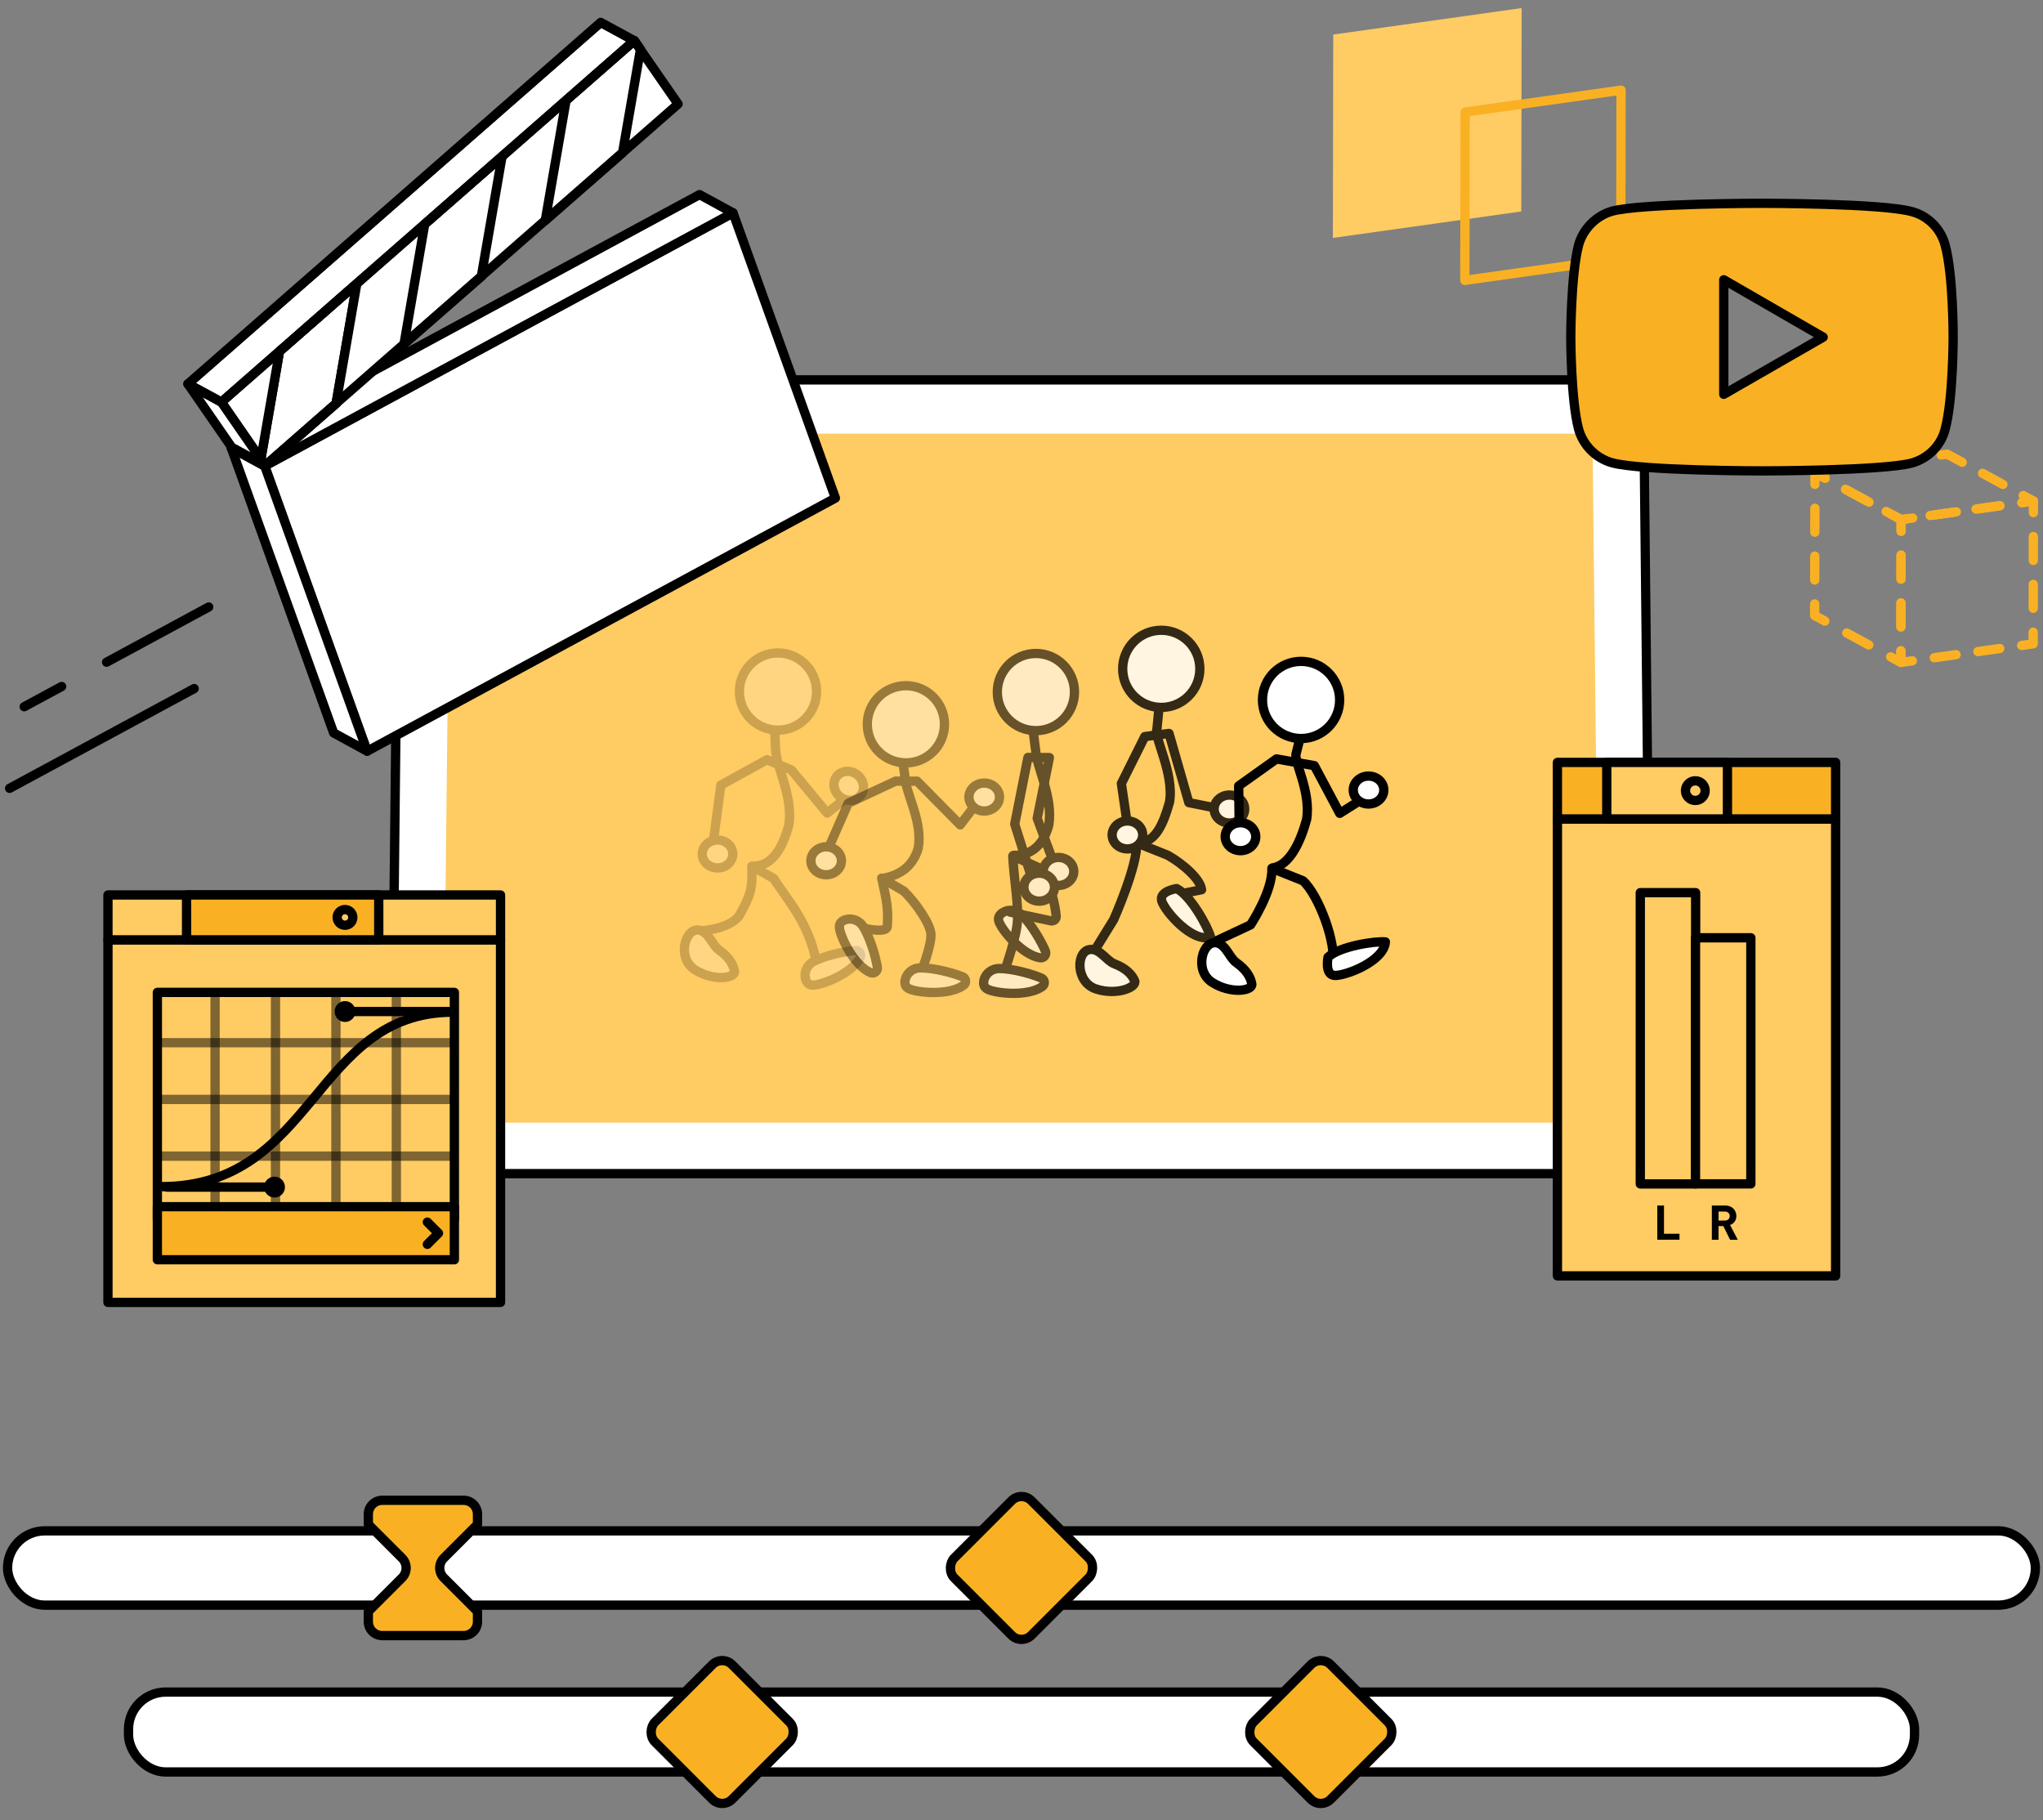 <?xml version="1.0" encoding="UTF-8"?>
<svg xmlns="http://www.w3.org/2000/svg" xmlns:xlink="http://www.w3.org/1999/xlink" viewBox="0 0 440 392">
  <rect x="0" y="0" width="440" height="392" fill="#808080" stroke="none"/>
  <defs>
    <clipPath id="clippath-1">
      <polygon points="47.68 86.6 40.47 82.68 129.38 4.82 136.59 8.75 47.68 86.6" fill="#fff" stroke="#000" stroke-linecap="round" stroke-linejoin="round" stroke-width="2"/>
    </clipPath>
    <clipPath id="clippath-2">
      <polygon points="76.84 61.1 72.38 86.93 57.16 100.25 56.19 98.85 60.2 75.67 76.84 61.1" fill="none" stroke="#000" stroke-linecap="round" stroke-miterlimit="10" stroke-width="2"/>
    </clipPath>
  </defs>
  <g id="bg">
    <rect width="440" height="392" fill="#fff" opacity="0"/>
  </g>
  <g id="Screen">
    <g>
      <g>
        <path d="M88.11,252.75c-.52,0-1.02-.1-1.49-.29-.46-.19-.87-.45-1.22-.8-.35-.34-.63-.75-.83-1.2-.2-.47-.3-.97-.29-1.48l1.73-163.51c0-.5.11-.98.32-1.44.2-.44.48-.83.84-1.17.35-.33.76-.6,1.22-.78.47-.19.96-.28,1.47-.28h260.26c.51,0,1.01.1,1.48.28.46.18.87.44,1.22.78.36.33.64.73.84,1.17.21.46.32.95.32,1.45l1.73,163.51c0,.51-.09,1.01-.29,1.48-.19.45-.47.85-.83,1.2-.35.34-.77.61-1.23.8-.47.19-.98.29-1.5.29H88.11Z" fill="#fff"/>
        <path d="M350.12,82.81c.39,0,.77.08,1.11.21s.65.33.91.58c.26.24.47.53.62.85.15.32.23.67.23,1.04l1.73,163.51c0,.38-.07.75-.21,1.07-.14.33-.35.63-.6.87-.26.25-.56.45-.91.59-.34.14-.72.22-1.12.22H88.11c-.39,0-.77-.08-1.11-.22-.34-.14-.65-.34-.9-.59-.26-.25-.46-.54-.6-.87-.14-.33-.22-.69-.21-1.07l1.73-163.51c0-.37.09-.72.23-1.04.15-.32.36-.61.61-.85.26-.24.56-.44.9-.58.34-.14.71-.21,1.1-.21h260.26M350.12,80.81H89.86c-.64,0-1.26.12-1.85.36-.57.23-1.08.56-1.53.98-.45.43-.81.92-1.06,1.48-.27.59-.41,1.21-.41,1.85l-1.73,163.51c0,.65.12,1.29.37,1.88.24.57.6,1.09,1.05,1.52.44.43.96.77,1.54,1.01.59.24,1.22.36,1.86.36h263.76c.65,0,1.28-.12,1.87-.36.58-.23,1.1-.57,1.55-1,.45-.44.81-.95,1.05-1.52.26-.6.38-1.23.37-1.88l-1.73-163.51c0-.64-.15-1.26-.41-1.85-.25-.56-.61-1.06-1.06-1.48-.45-.42-.96-.75-1.54-.98-.59-.24-1.21-.35-1.85-.35h0Z"/>
      </g>
      <polyline points="344.58 241.76 95.42 241.76 97.03 93.39 342.97 93.39 344.58 241.76" fill="#ffcb63"/>
    </g>
  </g>
  <g id="keyframe_interface" data-name="keyframe interface">
    <rect x="27.68" y="364.4" width="384.65" height="17.21" rx="8" ry="8" fill="#fff" stroke="#000" stroke-linecap="round" stroke-linejoin="round" stroke-width="2"/>
    <rect x="1.63" y="329.68" width="436.73" height="16" rx="8" ry="8" fill="#fff" stroke="#000" stroke-linecap="round" stroke-linejoin="round" stroke-width="2"/>
    <rect x="208.24" y="325.92" width="23.51" height="23.51" rx="3" ry="3" transform="translate(303.21 -56.66) rotate(45)" fill="#f9b123" stroke="#000" stroke-linecap="round" stroke-linejoin="round" stroke-width="2"/>
    <rect x="143.79" y="361.25" width="23.51" height="23.51" rx="3" ry="3" transform="translate(309.31 -.74) rotate(45)" fill="#f9b123" stroke="#000" stroke-linecap="round" stroke-linejoin="round" stroke-width="2"/>
    <rect x="272.7" y="361.25" width="23.51" height="23.51" rx="3" ry="3" transform="translate(347.07 -91.89) rotate(45)" fill="#f9b123" stroke="#000" stroke-linecap="round" stroke-linejoin="round" stroke-width="2"/>
    <g>
      <path d="M95.58,339.79c-1.17-1.17-1.17-3.07,0-4.24l7.26-7.26v-2.19c0-1.66-1.34-3-3-3h-17.51c-1.66,0-3,1.34-3,3v2.19l7.26,7.26c1.17,1.17,1.17,3.07,0,4.24l-7.26,7.26v2.19c0,1.66,1.34,3,3,3h17.51c1.66,0,3-1.34,3-3v-2.19l-7.26-7.26Z" fill="#f9b123"/>
      <path d="M95.58,339.79c-1.17-1.17-1.17-3.07,0-4.24l7.26-7.26v-2.19c0-1.66-1.34-3-3-3h-17.51c-1.66,0-3,1.34-3,3v2.19l7.26,7.26c1.17,1.17,1.17,3.07,0,4.24l-7.26,7.26v2.19c0,1.66,1.34,3,3,3h17.51c1.66,0,3-1.34,3-3v-2.19l-7.26-7.26Z" fill="none" stroke="#000" stroke-linecap="round" stroke-linejoin="round" stroke-width="2"/>
    </g>
  </g>
  <g id="interface_easings" data-name="interface easings">
    <g>
      <rect x="23.25" y="202.4" width="84.55" height="78.08" fill="#ffcb63" stroke="#000" stroke-linecap="round" stroke-linejoin="round" stroke-width="2"/>
      <rect x="23.25" y="192.74" width="84.55" height="9.66" fill="#ffcb63" stroke="#000" stroke-linecap="round" stroke-linejoin="round" stroke-width="2"/>
      <rect x="40.18" y="192.74" width="41.39" height="9.66" fill="#f9b123" stroke="#000" stroke-linecap="round" stroke-linejoin="round" stroke-width="2"/>
      <rect x="33.89" y="213.72" width="63.97" height="48.85" fill="none" stroke="#000" stroke-linecap="round" stroke-linejoin="round" stroke-width="2"/>
      <circle cx="74.3" cy="197.57" r="1.69" fill="#ffcb63" stroke="#000" stroke-linecap="round" stroke-linejoin="round" stroke-width="2"/>
      <rect x="33.89" y="259.87" width="63.97" height="11.43" fill="#f9b123" stroke="#000" stroke-linecap="round" stroke-linejoin="round" stroke-width="2"/>
      <polyline points="92.04 263.19 94.44 265.58 92.04 267.98" fill="none" stroke="#000" stroke-linecap="round" stroke-linejoin="round" stroke-width="2"/>
      <path d="M34.74,255.55c33.18,0,32.74-37.57,62.84-37.57" fill="none" stroke="#000" stroke-linecap="round" stroke-linejoin="round" stroke-width="2"/>
      <g opacity=".5">
        <line x1="34.44" y1="224.55" x2="97.24" y2="224.55" fill="none" stroke="#000" stroke-linecap="round" stroke-linejoin="round" stroke-width="2"/>
        <line x1="34.44" y1="236.77" x2="97.24" y2="236.77" fill="none" stroke="#000" stroke-linecap="round" stroke-linejoin="round" stroke-width="2"/>
        <line x1="34.44" y1="248.99" x2="97.24" y2="248.99" fill="none" stroke="#000" stroke-linecap="round" stroke-linejoin="round" stroke-width="2"/>
      </g>
      <g opacity=".5">
        <line x1="85.36" y1="214.23" x2="85.36" y2="259.32" fill="none" stroke="#000" stroke-linecap="round" stroke-linejoin="round" stroke-width="2"/>
        <line x1="72.35" y1="214.23" x2="72.35" y2="259.32" fill="none" stroke="#000" stroke-linecap="round" stroke-linejoin="round" stroke-width="2"/>
        <line x1="59.33" y1="214.23" x2="59.33" y2="259.32" fill="none" stroke="#000" stroke-linecap="round" stroke-linejoin="round" stroke-width="2"/>
        <line x1="46.32" y1="214.23" x2="46.32" y2="259.32" fill="none" stroke="#000" stroke-linecap="round" stroke-linejoin="round" stroke-width="2"/>
      </g>
      <g>
        <g>
          <line x1="97.53" y1="217.84" x2="74.43" y2="217.84" fill="none" stroke="#000" stroke-linecap="round" stroke-linejoin="round" stroke-width="2"/>
          <circle cx="74.31" cy="217.84" r="2.25"/>
        </g>
        <g>
          <line x1="35.9" y1="255.65" x2="59" y2="255.65" fill="none" stroke="#000" stroke-linecap="round" stroke-linejoin="round" stroke-width="2"/>
          <circle cx="59.12" cy="255.65" r="2.25"/>
        </g>
      </g>
    </g>
  </g>
  <g id="interface_sound" data-name="interface sound">
    <g>
      <rect x="335.42" y="176.36" width="59.92" height="98.41" fill="#ffcb63" stroke="#000" stroke-linecap="round" stroke-linejoin="round" stroke-width="2"/>
      <rect x="335.42" y="164.19" width="59.92" height="12.18" fill="#f9b123" stroke="#000" stroke-linecap="round" stroke-linejoin="round" stroke-width="2"/>
      <rect x="346.05" y="164.19" width="25.99" height="12.18" fill="#ffcb63" stroke="#000" stroke-linecap="round" stroke-linejoin="round" stroke-width="2"/>
      <circle cx="365.12" cy="170.27" r="2.12" fill="#ffcb63" stroke="#000" stroke-linecap="round" stroke-linejoin="round" stroke-width="2"/>
      <g>
        <rect x="353.27" y="192.24" width="11.92" height="62.73" fill="#ffcb63" stroke="#000" stroke-linecap="round" stroke-linejoin="round" stroke-width="2"/>
        <rect x="365.16" y="201.96" width="11.92" height="53" fill="#ffcb63" stroke="#000" stroke-linecap="round" stroke-linejoin="round" stroke-width="2"/>
      </g>
      <path d="M372.6,266.99l-1.44-2.94h-1.04v2.94h-1.44v-7.37h2.89c1.5,0,2.39,1.02,2.39,2.26,0,1.03-.63,1.68-1.35,1.93l1.65,3.18h-1.67ZM371.48,260.91h-1.36v1.95h1.36c.63,0,1.05-.4,1.05-.97s-.41-.97-1.05-.97Z"/>
      <path d="M356.93,266.99v-7.37h1.44v6.08h3.34v1.28h-4.78Z"/>
    </g>
  </g>
  <g id="animated_figure" data-name="animated figure">
    <g id="_5" data-name="5" opacity=".2">
      <ellipse cx="182.8" cy="169.24" rx="3.01" ry="3.29" transform="translate(-63.74 205.01) rotate(-51.05)" fill="#fff" stroke="#000" stroke-linecap="round" stroke-linejoin="round" stroke-width="2"/>
      <circle cx="167.55" cy="148.93" r="8.31" fill="#fff" stroke="#000" stroke-linecap="round" stroke-linejoin="round" stroke-width="2"/>
      <path d="M166.86,157.47l.18,4.02c.21,3.88,3.84,10.12,2.84,16.26-1.34,4.91-3.58,8.68-7.45,8.79" fill="none" stroke="#000" stroke-linecap="round" stroke-linejoin="round" stroke-width="2"/>
      <path d="M151.32,200.43s6.33-.43,8.06-3.55c2.15-3.88,2.76-5.42,2.53-10.33l4.72,2.63c2.7,4.37,8.37,10.27,9.38,19.65" fill="none" stroke="#000" stroke-linecap="round" stroke-linejoin="round" stroke-width="2"/>
      <polyline points="181.49 172.43 178.14 175.11 170.46 165.83 165.18 163.61 155.25 169.08 153.46 182.48" fill="none" stroke="#000" stroke-linecap="round" stroke-linejoin="round" stroke-width="2"/>
      <ellipse cx="154.53" cy="183.91" rx="3.29" ry="3.01" fill="#fff" stroke="#000" stroke-linecap="round" stroke-linejoin="round" stroke-width="2"/>
      <path d="M175.27,207.03c2.59-1.3,6.55-2.12,8.96-2.33.82-.07,1.4.8,1.03,1.53-1.79,3.46-8.33,5.97-10.28,5.92-.89-.02-1.32-.65-1.5-1.39-.37-1.5.42-3.04,1.8-3.74Z" fill="#fff" stroke="#000" stroke-linecap="round" stroke-linejoin="round" stroke-width="2"/>
      <path d="M150.77,200.35c1.9.5,2.62,3.2,4.05,4.21,2.21,1.57,3.13,3.19,3.36,4.64s-4.5,2.2-8.52-.36c-4.02-2.57-2.08-9.32,1.12-8.49Z" fill="#fff" stroke="#000" stroke-linecap="round" stroke-linejoin="round" stroke-width="2"/>
    </g>
    <g id="_4" data-name="4" opacity=".4">
      <path d="M194.35,163.32l.57,4.14c.21,3.62,3.84,9.46,2.84,15.21-1.34,4.59-4.81,5.92-7.39,6.45" fill="none" stroke="#000" stroke-linecap="round" stroke-linejoin="round" stroke-width="2"/>
      <path d="M184.14,199.47s6.81,1.89,6.95.07c.28-3.59-.14-5.75-1.2-10.43l4.78,2.81c2.66,2.57,5.74,7.16,5.83,9.27.11,2.63-2.29,8.58-2.29,8.58" fill="none" stroke="#000" stroke-linecap="round" stroke-linejoin="round" stroke-width="2"/>
      <polyline points="210.87 172.31 206.8 177.64 197.52 168.24 192.89 168.22 182.68 172.99 177.83 184.03" fill="none" stroke="#000" stroke-linecap="round" stroke-linejoin="round" stroke-width="2"/>
      <ellipse cx="177.93" cy="185.38" rx="3.29" ry="3.01" fill="#fff" stroke="#000" stroke-linecap="round" stroke-linejoin="round" stroke-width="2"/>
      <path d="M198.24,208.44c2.9,0,6.81,1.02,9.06,1.91.77.3.9,1.34.23,1.83-3.14,2.3-10.12,1.63-11.85.71-.79-.42-.89-1.17-.72-1.92.33-1.51,1.73-2.54,3.28-2.54Z" fill="#fff" stroke="#000" stroke-linecap="round" stroke-linejoin="round" stroke-width="2"/>
      <path d="M185.92,199.57c1.5,2.48,2.64,6.36,3.04,8.75.14.81-.69,1.46-1.45,1.15-3.6-1.5-6.62-7.83-6.73-9.78-.05-.89.54-1.37,1.27-1.61,1.46-.49,3.07.18,3.87,1.49Z" fill="#fff" stroke="#000" stroke-linecap="round" stroke-linejoin="round" stroke-width="2"/>
      <ellipse cx="211.97" cy="171.65" rx="3.29" ry="3.01" fill="#fff" stroke="#000" stroke-linecap="round" stroke-linejoin="round" stroke-width="2"/>
      <circle cx="195.1" cy="155.98" r="8.31" fill="#fff" stroke="#000" stroke-linecap="round" stroke-linejoin="round" stroke-width="2"/>
    </g>
    <g id="_3" data-name="3" opacity=".6">
      <ellipse cx="227.97" cy="187.67" rx="3.29" ry="3.01" fill="#fff" stroke="#000" stroke-linecap="round" stroke-linejoin="round" stroke-width="2"/>
      <path d="M220.08,197.05c2.06,2.04,4.1,5.53,5.06,7.76.33.76-.31,1.59-1.13,1.46-3.85-.59-8.31-6-8.89-7.87-.26-.85.2-1.46.84-1.87,1.3-.83,3.02-.57,4.11.52Z" fill="#fff" stroke="#000" stroke-linecap="round" stroke-linejoin="round" stroke-width="2"/>
      <path d="M222.46,157.05l.57,4.43c.21,3.88,3.84,10.12,2.84,16.26-1.34,4.91-4.45,6.53-7.55,6.46" fill="none" stroke="#000" stroke-linecap="round" stroke-linejoin="round" stroke-width="2"/>
      <path d="M215.42,211.8s3.32-8.93,3.67-13.01c.35-4.08-.75-9.55-.97-14.46l5.81,2.63c2.7,4.37,3.29,7.94,3.54,10.32.07.65-.52,1.17-1.15,1.03l-8.76-1.87" fill="none" stroke="#000" stroke-linecap="round" stroke-linejoin="round" stroke-width="2"/>
      <polyline points="226.57 184.81 223.38 176.23 226.01 163.15 221.39 163.12 218.54 177.47 222.55 190.21" fill="none" stroke="#000" stroke-linecap="round" stroke-linejoin="round" stroke-width="2"/>
      <ellipse cx="223.81" cy="191.06" rx="3.29" ry="3.01" fill="#fff" stroke="#000" stroke-linecap="round" stroke-linejoin="round" stroke-width="2"/>
      <path d="M215.24,208.58c2.9.03,6.79,1.12,9.03,2.05.76.31.88,1.36.21,1.83-3.18,2.26-10.15,1.47-11.86.54-.78-.43-.87-1.18-.7-1.93.35-1.5,1.77-2.51,3.31-2.49Z" fill="#fff" stroke="#000" stroke-linecap="round" stroke-linejoin="round" stroke-width="2"/>
      <circle cx="223.1" cy="149.04" r="8.31" fill="#fff" stroke="#000" stroke-linecap="round" stroke-linejoin="round" stroke-width="2"/>
    </g>
    <g id="_2" data-name="2" opacity=".8">
      <path d="M249.6,152.58l-.44,4.5c-.67,1.67,3.73,9.46,2.73,15.6-1.34,4.91-3.08,8.43-5.98,8.63" fill="none" stroke="#000" stroke-linecap="round" stroke-linejoin="round" stroke-width="2"/>
      <path d="M234.47,206.76l5.38-8.71s5.19-11.63,4.96-16.54l6.7,2.68c3.33,1.89,7.04,5.15,7.27,7.42l-5.76,1.14" fill="none" stroke="#000" stroke-linecap="round" stroke-linejoin="round" stroke-width="2"/>
      <polyline points="264.69 174.58 256.04 172.85 251.77 157.95 246.55 158.63 241.51 168.74 242.65 176.55" fill="none" stroke="#000" stroke-linecap="round" stroke-linejoin="round" stroke-width="2"/>
      <ellipse cx="264.78" cy="174.23" rx="3.29" ry="3.01" fill="#fff" stroke="#000" stroke-linecap="round" stroke-linejoin="round" stroke-width="2"/>
      <ellipse cx="242.81" cy="179.81" rx="3.29" ry="3.01" fill="#fff" stroke="#000" stroke-linecap="round" stroke-linejoin="round" stroke-width="2"/>
      <path d="M235.03,204.46c1.97.01,3.32,2.46,4.95,3.09,2.53.98,3.82,2.32,4.39,3.68.57,1.35-3.82,3.24-8.35,1.74s-4.3-8.52-1-8.5Z" fill="#fff" stroke="#000" stroke-linecap="round" stroke-linejoin="round" stroke-width="2"/>
      <path d="M253.41,191.36c3.04,1.5,6.77,8.3,7.32,10.48-4.1,1.14-9.86-5.65-10.52-7.79-.66-2.14,3.2-2.69,3.2-2.69Z" fill="#fff" stroke="#000" stroke-linecap="round" stroke-linejoin="round" stroke-width="2"/>
      <circle cx="250.1" cy="144.04" r="8.31" fill="#fff" stroke="#000" stroke-linecap="round" stroke-linejoin="round" stroke-width="2"/>
    </g>
    <g id="_1" data-name="1">
      <path d="M280.21,158.05l-1.04,4.16c-.67,1.67,3.24,8.15,2.23,14.29-1.34,4.91-3.69,9.85-7.28,10.4" fill="none" stroke="#000" stroke-linecap="round" stroke-linejoin="round" stroke-width="2"/>
      <path d="M286.98,207.88c1-4.58-3.01-15.19-6.36-18.2l-6.7-2.68c.22,4.91-4.58,12.17-4.58,12.17l-7.15,3.35" fill="none" stroke="#000" stroke-linecap="round" stroke-linejoin="round" stroke-width="2"/>
      <polyline points="292.79 172.48 288.54 175.16 283.07 164.89 274.92 163.44 266.77 169.25 266.88 176.95" fill="none" stroke="#000" stroke-linecap="round" stroke-linejoin="round" stroke-width="2"/>
      <ellipse cx="294.74" cy="170.14" rx="3.29" ry="3.01" fill="#fff" stroke="#000" stroke-linecap="round" stroke-linejoin="round" stroke-width="2"/>
      <ellipse cx="267.16" cy="180.19" rx="3.29" ry="3.01" fill="#fff" stroke="#000" stroke-linecap="round" stroke-linejoin="round" stroke-width="2"/>
      <path d="M262.19,203.08c1.9.5,2.62,3.2,4.05,4.21,2.21,1.57,3.13,3.19,3.36,4.64.22,1.45-4.5,2.2-8.52-.36s-2.08-9.32,1.12-8.49Z" fill="#fff" stroke="#000" stroke-linecap="round" stroke-linejoin="round" stroke-width="2"/>
      <path d="M286.02,206.14c2.46-2.34,10.12-3.51,12.35-3.29-.33,4.24-8.69,7.33-10.92,7.22s-1.43-3.93-1.43-3.93Z" fill="#fff" stroke="#000" stroke-linecap="round" stroke-linejoin="round" stroke-width="2"/>
      <circle cx="280.21" cy="150.74" r="8.31" fill="#fff" stroke="#000" stroke-linecap="round" stroke-linejoin="round" stroke-width="2"/>
    </g>
  </g>
  <g id="_3D_Klappe" data-name="3D Klappe">
    <g>
      <g isolation="isolate">
        <g isolation="isolate">
          <polygon points="157.87 45.84 179.92 107.26 79.07 161.77 57.01 100.36 157.87 45.84" fill="#fff"/>
          <polygon points="157.87 45.84 179.92 107.26 79.07 161.77 57.01 100.36 157.87 45.84" fill="none" stroke="#000" stroke-linecap="round" stroke-linejoin="round" stroke-width="2"/>
        </g>
        <g isolation="isolate">
          <polygon points="79.07 161.77 71.86 157.84 49.8 96.44 57.01 100.36 79.07 161.77" fill="#fff" stroke="#000" stroke-linecap="round" stroke-linejoin="round" stroke-width="2"/>
        </g>
        <g isolation="isolate">
          <polygon points="57.01 100.36 49.8 96.44 150.66 41.91 157.87 45.84 57.01 100.36" fill="#fff" stroke="#000" stroke-linecap="round" stroke-linejoin="round" stroke-width="2"/>
        </g>
        <g isolation="isolate">
          <polygon points="136.59 8.75 146.04 22.4 57.12 100.25 47.68 86.6 136.59 8.75" fill="#fff" stroke="#000" stroke-linecap="round" stroke-linejoin="round" stroke-width="2"/>
        </g>
        <g isolation="isolate">
          <polygon points="57.12 100.25 49.91 96.33 40.47 82.68 47.68 86.6 57.12 100.25" fill="#fff" stroke="#000" stroke-linecap="round" stroke-linejoin="round" stroke-width="2"/>
        </g>
        <g isolation="isolate">
          <polygon points="47.68 86.6 40.47 82.68 129.38 4.82 136.59 8.75 47.68 86.6" fill="#fff"/>
          <g clip-path="url(#clippath-1)">
            <polygon points="47.68 86.6 40.47 82.68 129.38 4.82 136.59 8.75 47.68 86.6" fill="#fff" stroke="#000" stroke-linecap="round" stroke-linejoin="round" stroke-width="2"/>
          </g>
          <polygon points="47.68 86.6 40.47 82.68 129.38 4.82 136.59 8.75 47.68 86.6" fill="none" stroke="#000" stroke-linecap="round" stroke-linejoin="round" stroke-width="2"/>
        </g>
      </g>
      <g isolation="isolate">
        <g clip-path="url(#clippath-2)">
          <polygon points="76.84 61.1 72.38 86.93 57.16 100.25 56.19 98.85 60.2 75.67 76.84 61.1" fill="none" stroke="#000" stroke-linecap="round" stroke-miterlimit="10" stroke-width="2"/>
        </g>
        <polygon points="76.84 61.1 72.38 86.93 57.16 100.25 56.19 98.85 60.2 75.67 76.84 61.1" fill="none" stroke="#000" stroke-linecap="round" stroke-miterlimit="10" stroke-width="2"/>
      </g>
      <g isolation="isolate">
        <polygon points="108.12 33.72 103.66 59.55 87.01 74.11 91.47 48.28 108.12 33.72" fill="none" stroke="#000" stroke-linecap="round" stroke-miterlimit="10" stroke-width="2"/>
      </g>
      <g isolation="isolate">
        <polygon points="136.64 8.75 137.94 10.63 134.08 32.9 117.44 47.47 121.91 21.64 136.64 8.75" fill="none" stroke="#000" stroke-linecap="round" stroke-linejoin="round" stroke-width="2"/>
      </g>
    </g>
    <line x1="41.82" y1="148.29" x2="2.07" y2="169.77" fill="#fff" stroke="#000" stroke-linecap="round" stroke-linejoin="round" stroke-width="2"/>
    <line x1="44.95" y1="130.72" x2="5.21" y2="152.2" fill="#fff" stroke="#000" stroke-dasharray="25 11" stroke-linecap="round" stroke-linejoin="round" stroke-width="2"/>
  </g>
  <g id="gfx-Animation">
    <path d="M327.64,45.54l.08-43.8-40.58,5.7-.08,43.8,40.58-5.7" fill="#ffcb63"/>
    <path d="M349.06,55.66l.07-36.24-33.58,4.72-.07,36.24,33.58-4.72" fill="none" stroke="#f9b123" stroke-linecap="round" stroke-linejoin="round" stroke-width="2"/>
  </g>
  <g id="cube">
    <g>
      <g>
        <polyline points="409.39 140.16 409.39 142.66 407.19 141.46" fill="none" stroke="#f9b123" stroke-linecap="round" stroke-linejoin="round" stroke-width="2"/>
        <line x1="402.47" y1="138.89" x2="395.38" y2="135.04" fill="none" stroke="#f9b123" stroke-dasharray="5.38 5.38" stroke-linecap="round" stroke-linejoin="round" stroke-width="2"/>
        <polyline points="393.02 133.75 390.82 132.56 390.83 130.06" fill="none" stroke="#f9b123" stroke-linecap="round" stroke-linejoin="round" stroke-width="2"/>
        <line x1="390.84" y1="124.91" x2="390.87" y2="106.88" fill="none" stroke="#f9b123" stroke-dasharray="5.15 5.15" stroke-linecap="round" stroke-linejoin="round" stroke-width="2"/>
        <polyline points="390.88 104.31 390.88 101.81 393.08 103" fill="none" stroke="#f9b123" stroke-linecap="round" stroke-linejoin="round" stroke-width="2"/>
        <line x1="397.8" y1="105.57" x2="404.89" y2="109.42" fill="none" stroke="#f9b123" stroke-dasharray="5.38 5.38" stroke-linecap="round" stroke-linejoin="round" stroke-width="2"/>
        <polyline points="407.25 110.71 409.44 111.9 409.44 114.4" fill="none" stroke="#f9b123" stroke-linecap="round" stroke-linejoin="round" stroke-width="2"/>
        <line x1="409.43" y1="119.55" x2="409.4" y2="137.58" fill="none" stroke="#f9b123" stroke-dasharray="5.15 5.15" stroke-linecap="round" stroke-linejoin="round" stroke-width="2"/>
      </g>
      <g>
        <polyline points="393.08 103 390.88 101.81 393.36 101.46" fill="none" stroke="#f9b123" stroke-linecap="round" stroke-linejoin="round" stroke-width="2"/>
        <polyline points="398.3 100.76 419.37 97.8 433.55 105.51" fill="none" stroke="#f9b123" stroke-dasharray="4.99 4.99" stroke-linecap="round" stroke-linejoin="round" stroke-width="2"/>
        <polyline points="435.74 106.71 437.94 107.9 435.46 108.25" fill="none" stroke="#f9b123" stroke-linecap="round" stroke-linejoin="round" stroke-width="2"/>
        <polyline points="430.52 108.94 409.44 111.9 395.27 104.19" fill="none" stroke="#f9b123" stroke-dasharray="4.99 4.99" stroke-linecap="round" stroke-linejoin="round" stroke-width="2"/>
      </g>
      <g>
        <polyline points="435.46 108.25 437.94 107.9 437.93 110.4" fill="none" stroke="#f9b123" stroke-linecap="round" stroke-linejoin="round" stroke-width="2"/>
        <line x1="437.92" y1="115.55" x2="437.89" y2="133.58" fill="none" stroke="#f9b123" stroke-dasharray="5.15 5.15" stroke-linecap="round" stroke-linejoin="round" stroke-width="2"/>
        <polyline points="437.88 136.15 437.88 138.65 435.4 139" fill="none" stroke="#f9b123" stroke-linecap="round" stroke-linejoin="round" stroke-width="2"/>
        <line x1="430.69" y1="139.66" x2="414.22" y2="141.98" fill="none" stroke="#f9b123" stroke-dasharray="4.75 4.75" stroke-linecap="round" stroke-linejoin="round" stroke-width="2"/>
        <polyline points="411.86 142.31 409.39 142.66 409.39 140.16" fill="none" stroke="#f9b123" stroke-linecap="round" stroke-linejoin="round" stroke-width="2"/>
        <line x1="409.4" y1="135.01" x2="409.44" y2="116.98" fill="none" stroke="#f9b123" stroke-dasharray="5.15 5.15" stroke-linecap="round" stroke-linejoin="round" stroke-width="2"/>
        <polyline points="409.44 114.4 409.44 111.9 411.92 111.56" fill="none" stroke="#f9b123" stroke-linecap="round" stroke-linejoin="round" stroke-width="2"/>
        <line x1="416.63" y1="110.89" x2="433.11" y2="108.58" fill="none" stroke="#f9b123" stroke-dasharray="4.75 4.75" stroke-linecap="round" stroke-linejoin="round" stroke-width="2"/>
      </g>
    </g>
  </g>
  <g id="Youtube">
    <path d="M418.92,52.78c-.92-3.51-3.71-6.31-7.22-7.22-6.46-1.78-32.25-1.78-32.25-1.78,0,0-25.74,0-32.2,1.68-3.46.97-6.31,3.81-7.27,7.32-1.68,6.46-1.68,19.84-1.68,19.84,0,0,0,13.43,1.68,19.79.97,3.51,3.76,6.31,7.27,7.27,6.51,1.73,32.2,1.73,32.2,1.73,0,0,25.79,0,32.25-1.68,3.51-.97,6.31-3.71,7.22-7.27,1.73-6.41,1.73-19.79,1.73-19.79,0,0,.05-13.43-1.73-19.89ZM371.25,84.92v-24.67l21.41,12.36-21.41,12.31Z" fill="#f9b123" stroke="#000" stroke-linecap="round" stroke-linejoin="round" stroke-width="2"/>
  </g>
</svg>